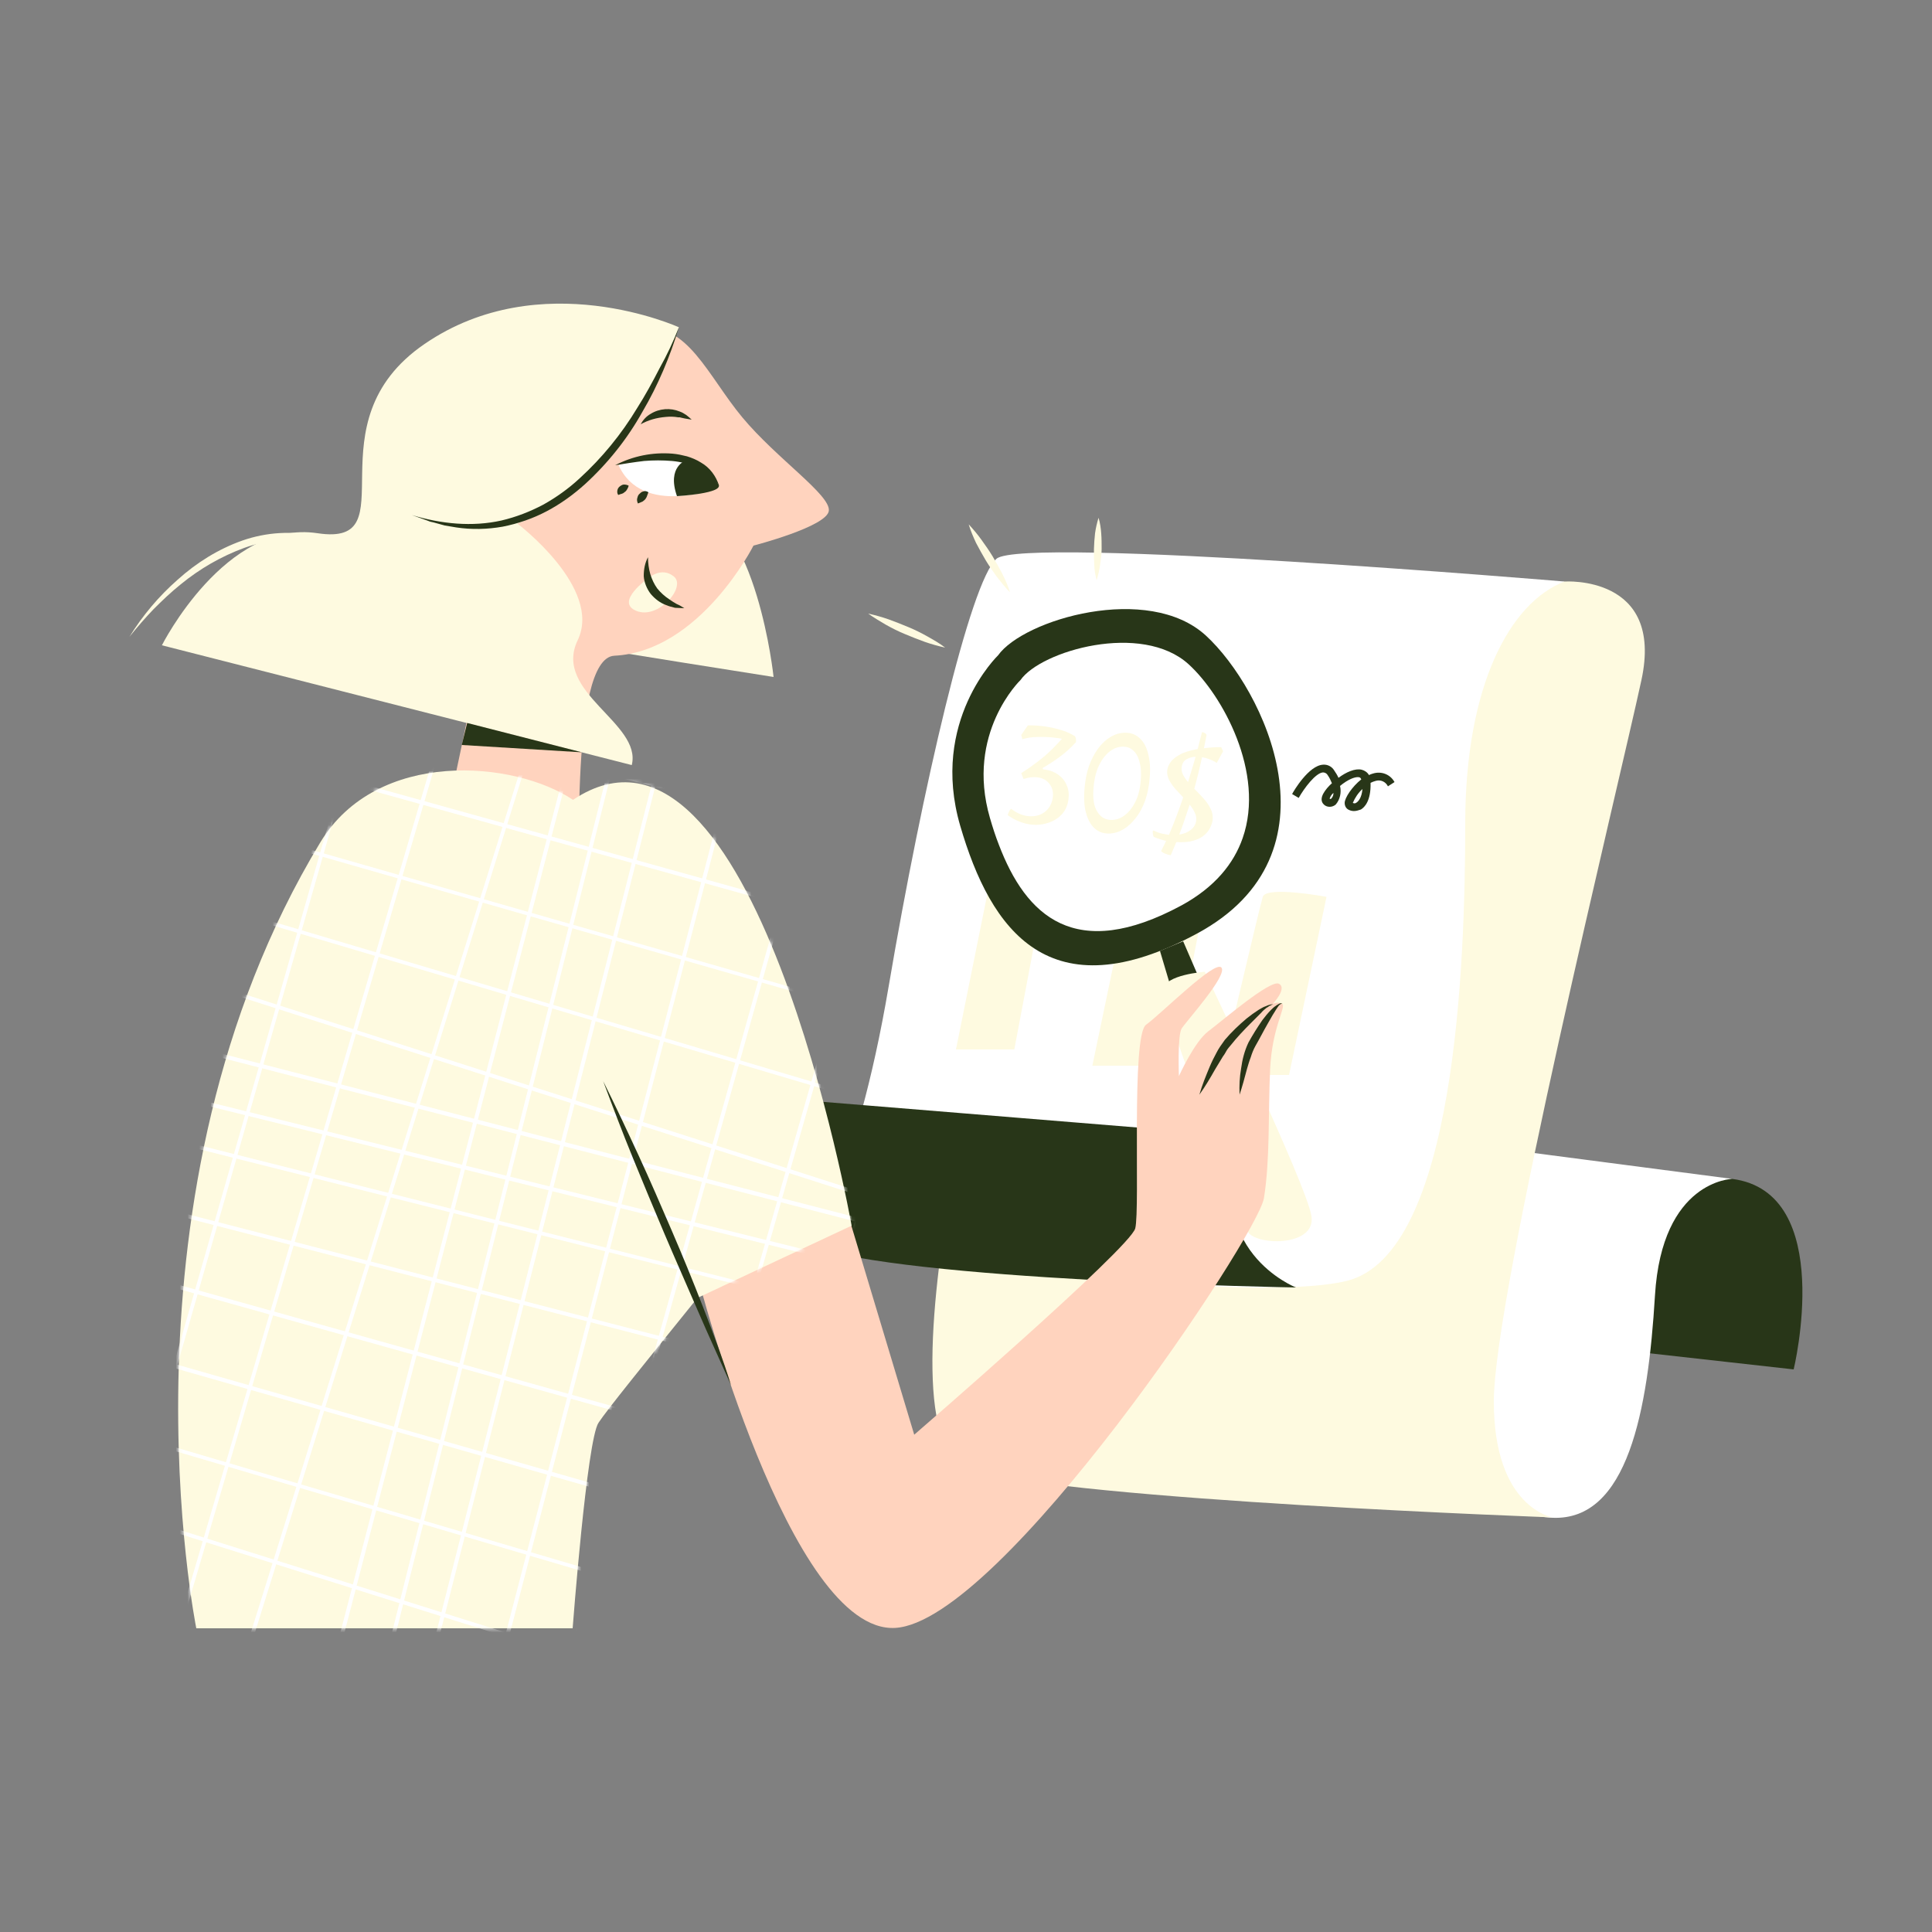 <svg width="500" height="500" viewBox="0 0 500 500" fill="none" xmlns="http://www.w3.org/2000/svg">
<rect x="0" y="0" width="500" height="500" fill="#808080" stroke="none"/>
<path d="M417.701 349.2L464.201 354.4C464.201 354.4 475.301 308.6 448.301 305.1C421.301 301.6 417.701 349.2 417.701 349.2Z" fill="#283618"/>
<path d="M390.102 297.5L448.302 305.1C448.302 305.1 430.102 305.4 428.302 335.3C426.502 365.2 421.202 393.6 401.802 392.8C382.402 392 363.602 367.5 363.602 367.5L390.102 297.5Z" fill="white"/>
<path d="M404.901 150.5C404.901 150.5 430.701 148.7 424.801 176C418.901 203.3 386.601 335 386.601 362.7C386.601 390.4 401.901 392.7 401.901 392.7C401.901 392.7 278.801 388.3 251.201 380.5C223.601 372.7 262.501 235.1 262.501 235.1C262.501 235.1 376.601 154 381.301 154C386.001 154 404.901 150.5 404.901 150.5Z" fill="#FEFAE0"/>
<path d="M404.9 150.5C404.9 150.5 264.7 138.7 257.9 144.6C251.1 150.5 238.7 204 230 255.2C221.3 306.4 209 322.3 209 322.3C209 322.3 320.2 338.4 348.5 331.5C376.8 324.6 379.2 248.8 379.2 213.1C379.2 177.4 390.8 155.9 404.9 150.5Z" fill="white"/>
<path d="M321.301 294L190.201 283.3C190.201 283.3 183.801 313.1 209.001 322.3C234.201 331.5 335.401 333.2 335.401 333.2C335.401 333.2 310.701 323.6 321.301 294Z" fill="#283618"/>
<path d="M247.4 271.6C247.4 271.6 261.7 200.5 262.5 197.6C263.3 194.7 276.5 197.6 276.5 197.6L262.5 271.6H247.4Z" fill="#FEFAE0"/>
<path d="M282.701 275.8C282.701 275.8 302.301 181.6 303.401 177.8C304.501 174 322.601 177.8 322.601 177.8L303.401 275.8H282.701Z" fill="#FEFAE0"/>
<path d="M315.801 278.2C315.801 278.2 325.901 235 326.801 232.1C327.701 229.2 343.301 232.1 343.301 232.1L333.601 278.2H315.801Z" fill="#FEFAE0"/>
<path d="M350.4 209.9C350 209.9 349.5 209.8 349.1 209.6C348.4 209.3 348 208.6 348 207.8C348 206.5 349.9 203.6 352.3 201.7C352.2 201.5 352.1 201.3 351.9 201.2C351.4 201 350.2 201.1 348.3 202.3C347.8 202.6 347.3 203 346.8 203.4C347.2 205.1 346.8 206.9 345.7 208.2C344.8 209 343.4 209 342.6 208.2C342.3 207.9 341.6 207.1 342.4 205.5C343 204.4 343.8 203.5 344.7 202.7C344.4 202 344.1 201.3 343.6 200.6C343.4 200.2 342.9 199.9 342.4 199.9C340.5 200 337.5 204 336.1 206.5L334.4 205.5C334.8 204.7 338.7 198.1 342.4 197.9C343.6 197.8 344.7 198.4 345.3 199.4C345.7 200 346.1 200.6 346.4 201.3C348.4 199.8 350.7 198.8 352.4 199.2C353.2 199.4 353.9 199.9 354.3 200.6C354.6 200.4 355 200.3 355.3 200.2C357.5 199.5 359.8 200.4 360.9 202.4L359.2 203.5C358.6 202.3 357.3 201.7 356 202.1C355.6 202.2 355.1 202.4 354.7 202.6V202.7C354.8 207.2 353.2 208.9 352.2 209.5C351.6 209.7 351 209.9 350.4 209.9ZM352.6 204.2C351.5 205.2 350.7 206.4 350.1 207.8C350.3 207.9 350.5 207.9 350.7 207.9C351.5 207.6 352.4 206.5 352.6 204.2ZM344.1 206.7C344.3 206.8 344.4 206.8 344.5 206.7C344.9 206.3 345.1 205.8 345.1 205.2C344.6 205.6 344.3 206.1 344.1 206.7Z" fill="#283618"/>
<path d="M300.199 246.1L302.999 255.5L309.999 252.4L306.199 243.6L300.199 246.1Z" fill="#283618"/>
<path d="M322.799 318.5C322.799 318.5 300.399 260.2 300.899 256.2C301.399 252.2 311.799 251.5 311.799 251.5C311.799 251.5 338.099 306.5 339.399 314.7C340.699 322.9 324.299 322.4 322.799 318.5Z" fill="#FEFAE0"/>
<path d="M258.299 169.6C258.299 169.6 240.599 186.6 248.499 213.7C256.399 240.8 271.599 262.2 309.799 241.6C347.999 221 326.999 178.2 312.099 164.5C297.199 150.8 264.899 160.3 258.299 169.6Z" fill="#283618"/>
<path d="M321.599 216.9C327.499 200 316.299 179.8 307.599 171.9C295.499 160.9 269.399 168.4 264.099 176C264.099 176 249.799 189.7 256.199 211.7C256.899 214.1 257.599 216.3 258.499 218.6C265.499 237 278.199 249.2 305.799 234.3C314.399 229.6 319.299 223.5 321.599 216.9Z" fill="white"/>
<path d="M266.609 213.37C265.667 213.244 264.694 212.975 263.69 212.564C262.707 212.18 261.744 211.648 260.801 210.967C260.824 210.794 260.889 210.588 260.997 210.35C261.107 210.088 261.227 209.852 261.356 209.642C261.51 209.435 261.636 209.339 261.735 209.352C263.085 210.39 264.478 211.004 265.915 211.196C267.006 211.342 268.014 211.249 268.941 210.919C269.868 210.589 270.648 210.037 271.281 209.264C271.914 208.491 272.308 207.522 272.463 206.357C272.639 205.044 272.363 203.898 271.636 202.918C270.934 201.941 269.889 201.36 268.502 201.175C267.436 201.033 266.232 201.175 264.888 201.601L264.296 200.084C266.17 198.897 267.94 197.632 269.607 196.291C271.275 194.95 273.014 193.253 274.827 191.199C274.607 191.145 274.374 191.101 274.126 191.068C273.903 191.038 273.667 191.007 273.419 190.974C271.883 190.769 270.318 190.686 268.724 190.725C267.133 190.74 265.757 190.935 264.597 191.309L264.29 190.209L266.023 187.716C266.68 187.703 267.372 187.72 268.097 187.766C268.822 187.813 269.532 187.882 270.226 187.975C271.663 188.167 273.061 188.467 274.418 188.875C275.78 189.258 277.031 189.804 278.173 190.511C278.323 190.708 278.417 190.947 278.455 191.23C278.493 191.512 278.494 191.79 278.457 192.062C277.155 193.503 275.763 194.767 274.281 195.856C272.799 196.944 271.307 197.918 269.805 198.777L269.951 199.099L270.36 199.153C271.723 199.335 272.899 199.782 273.889 200.494C274.878 201.207 275.603 202.11 276.062 203.206C276.546 204.305 276.698 205.523 276.52 206.861C276.301 208.497 275.695 209.828 274.7 210.855C273.706 211.883 272.487 212.603 271.045 213.016C269.624 213.457 268.145 213.575 266.609 213.37Z" fill="#FEFAE0"/>
<path d="M286.015 215.657C284.8 215.495 283.731 214.911 282.806 213.905C281.909 212.877 281.259 211.416 280.856 209.521C280.481 207.604 280.482 205.234 280.86 202.409C281.127 200.401 281.622 198.588 282.342 196.969C283.066 195.326 283.934 193.928 284.945 192.777C285.981 191.629 287.115 190.784 288.348 190.242C289.58 189.701 290.841 189.516 292.129 189.688C293.368 189.853 294.449 190.451 295.37 191.482C296.295 192.489 296.945 193.95 297.32 195.866C297.723 197.761 297.736 200.121 297.359 202.946C297.091 204.953 296.595 206.779 295.871 208.423C295.15 210.041 294.26 211.423 293.199 212.568C292.163 213.716 291.029 214.561 289.796 215.103C288.564 215.644 287.303 215.829 286.015 215.657ZM286.937 212.148C288.225 212.32 289.434 212.053 290.562 211.346C291.719 210.618 292.694 209.55 293.487 208.142C294.305 206.738 294.84 205.094 295.091 203.211C295.372 201.105 295.368 199.339 295.079 197.913C294.815 196.49 294.344 195.393 293.665 194.622C292.986 193.85 292.201 193.405 291.308 193.286C290.02 193.114 288.796 193.404 287.636 194.158C286.501 194.914 285.533 196.021 284.733 197.478C283.934 198.935 283.403 200.642 283.142 202.6C282.732 205.672 282.914 207.992 283.689 209.558C284.491 211.103 285.574 211.966 286.937 212.148Z" fill="#FEFAE0"/>
<path d="M303.001 221.329C302.505 221.263 302.043 221.138 301.613 220.955C301.181 220.796 300.807 220.57 300.493 220.276C300.698 219.874 300.906 219.448 301.118 218.997C301.354 218.55 301.58 218.088 301.795 217.612C301.327 217.524 300.84 217.396 300.333 217.228C299.847 217.087 299.258 216.87 298.566 216.576C298.468 216.361 298.401 216.112 298.363 215.83C298.328 215.523 298.319 215.307 298.336 215.183C298.359 215.01 298.383 214.925 298.408 214.928C298.581 214.951 298.964 215.103 299.557 215.384C300.178 215.643 301.17 215.864 302.533 216.046C303.156 214.591 303.779 213.047 304.4 211.415C305.025 209.758 305.628 208.073 306.21 206.36C305.503 205.61 304.808 204.861 304.126 204.114C303.447 203.343 302.91 202.552 302.513 201.743C302.117 200.933 301.976 200.095 302.092 199.227C302.162 198.707 302.407 198.096 302.828 197.396C303.275 196.699 304.045 196.032 305.138 195.397C306.26 194.739 307.868 194.222 309.961 193.846L311.077 189.455C311.275 189.481 311.504 189.562 311.763 189.698C312.022 189.833 312.188 190.007 312.261 190.218L311.577 193.645C312.244 193.558 312.947 193.488 313.685 193.435C314.424 193.382 315.209 193.361 316.04 193.371L316.543 194.422L314.889 197.455C314.405 197.113 313.828 196.809 313.157 196.543C312.487 196.276 311.794 196.083 311.078 195.962C310.475 198.782 309.809 201.506 309.08 204.132C309.882 204.92 310.668 205.744 311.436 206.603C312.229 207.466 312.852 208.369 313.307 209.312C313.786 210.259 313.954 211.265 313.812 212.331C313.736 212.9 313.526 213.528 313.182 214.214C312.863 214.903 312.348 215.553 311.635 216.164C310.951 216.753 310.019 217.222 308.837 217.568C307.681 217.919 306.215 218.038 304.439 217.927C304.211 218.502 303.972 219.063 303.722 219.61C303.494 220.185 303.254 220.758 303.001 221.329ZM307.457 202.402C307.807 201.289 308.144 200.186 308.466 199.094C308.816 197.981 309.137 196.901 309.428 195.856C308.541 195.889 307.742 196.11 307.031 196.519C306.349 196.908 305.943 197.585 305.814 198.551C305.728 199.196 305.844 199.841 306.161 200.489C306.481 201.112 306.913 201.75 307.457 202.402ZM305.19 215.984C306.426 215.796 307.426 215.388 308.191 214.758C308.981 214.132 309.439 213.348 309.564 212.407C309.66 211.688 309.539 210.991 309.2 210.315C308.89 209.618 308.452 208.929 307.887 208.248C307.461 209.553 307.022 210.857 306.571 212.158C306.148 213.439 305.687 214.714 305.19 215.984Z" fill="#FEFAE0"/>
<path d="M283.8 150.2C283.5 148.9 283.2 147.5 283.2 146.1C283 143.4 283.1 140.7 283.4 138C283.6 136.6 283.9 135.3 284.3 134C284.7 135.3 284.9 136.7 285 138.1C285.1 139.4 285.1 140.8 285.1 142.1C285.1 143.5 284.9 144.8 284.7 146.2C284.5 147.5 284.2 148.9 283.8 150.2Z" fill="#FEFAE0"/>
<path d="M250.699 135.7C251.899 137 252.999 138.3 253.999 139.7C254.999 141.1 255.999 142.5 256.899 144C257.799 145.5 258.599 147 259.399 148.5C260.199 150.1 260.899 151.7 261.399 153.3C260.199 152.1 259.099 150.7 257.999 149.3C256.999 147.9 255.999 146.5 255.099 145C254.199 143.5 253.399 142 252.599 140.5C251.899 139 251.199 137.4 250.699 135.7Z" fill="#FEFAE0"/>
<path d="M224.699 158.8C226.499 159.2 228.299 159.7 229.999 160.3C231.699 160.9 233.399 161.6 235.099 162.3C236.799 163 238.399 163.8 239.999 164.7C241.599 165.6 243.199 166.5 244.599 167.6C242.799 167.2 240.999 166.7 239.299 166.1C237.599 165.5 235.899 164.8 234.199 164.1C232.499 163.4 230.899 162.6 229.299 161.7C227.799 160.8 226.199 159.9 224.699 158.8Z" fill="#FEFAE0"/>
<path d="M145.699 166.4C157.599 168.5 200.199 175.2 200.199 175.2C200.199 175.2 195.899 134 178.099 129.9C160.299 125.8 145.699 166.4 145.699 166.4Z" fill="#FEFAE0"/>
<path d="M141.901 251.1C143.701 253.1 146.701 253.3 148.701 251.5C149.801 250.6 150.401 249.2 150.301 247.8C150.001 228.2 147.201 170.3 159.001 169.7C181.201 168.6 195.001 141.2 195.001 141.2C195.001 141.2 214.001 136.3 214.501 132.2C215.001 128.1 201.001 118.7 192.101 108C183.201 97.3 177.901 83.3 165.901 85C153.901 86.7 166.601 103.3 157.501 116.3C152.001 124.2 141.501 123 141.501 123C141.501 123 140.301 109 125.401 117.8C110.501 126.6 131.901 143.7 130.201 147.2C126.501 154.5 117.601 205.8 114.301 215.2C113.701 216.9 133.001 241.1 141.901 251.1Z" fill="#FFD3BE"/>
<path d="M160.1 120.4C160.1 120.4 178.9 112.8 185.8 126.2C185.8 126.3 166.2 133.9 160.1 120.4Z" fill="white"/>
<path d="M159.199 120.4C163.799 118 168.899 117 173.999 117.4C175.299 117.5 176.599 117.8 177.799 118.1C179.099 118.5 180.299 119 181.399 119.7C183.699 121 185.299 123.2 186.099 125.7C184.699 123.7 182.799 122.1 180.699 121.1C178.499 120.1 176.199 119.5 173.899 119.3C171.499 119.1 169.099 119.1 166.699 119.3C164.099 119.6 161.699 120 159.199 120.4Z" fill="#283618"/>
<path d="M177.601 119.1C177.601 119.1 172.501 120.7 175.201 128.4C175.201 128.4 187.601 127.7 185.901 125.3C185.901 125.4 181.801 118.8 177.601 119.1Z" fill="#283618"/>
<path d="M160 128.099C159.7 127.699 159.7 127.199 159.8 126.799C159.9 126.399 160.1 126.099 160.5 125.799C160.8 125.599 161.1 125.399 161.5 125.399C161.9 125.399 162.4 125.499 162.7 125.699C162.6 126.099 162.4 126.499 162.2 126.799C162.1 126.999 161.9 127.199 161.6 127.399C161.4 127.599 161.2 127.699 160.9 127.799C160.8 127.799 160.5 127.899 160 128.099Z" fill="#283618"/>
<path d="M165.101 130.3C164.901 129.9 164.801 129.4 164.901 129C165.001 128.6 165.101 128.2 165.401 127.9C165.701 127.6 166.001 127.3 166.401 127.2C166.901 127 167.401 127.1 167.801 127.4C167.601 127.9 167.501 128.2 167.401 128.5C167.301 128.8 167.101 129 167.001 129.2C166.801 129.4 166.601 129.6 166.301 129.8C165.801 130 165.401 130.2 165.101 130.3Z" fill="#283618"/>
<path d="M167.7 149.7C167.7 149.7 171.1 146.5 174.4 149.2C177.7 151.9 170.4 160.4 164.7 158.1C159 155.8 167.7 149.7 167.7 149.7Z" fill="#FEFAE0"/>
<path d="M167.7 144.2C167.7 145.7 167.9 147.2 168.3 148.6C168.7 149.9 169.3 151.2 170.1 152.3C171 153.4 172 154.3 173.2 155.1C173.5 155.3 173.8 155.5 174.1 155.7L175.1 156.3C175.8 156.6 176.5 157 177.1 157.4C176.3 157.4 175.5 157.3 174.7 157.3C173.9 157.1 173.1 156.9 172.4 156.6C170.8 156 169.5 155 168.4 153.7C167.4 152.4 166.7 150.7 166.6 149.1C166.6 147.3 166.9 145.7 167.7 144.2Z" fill="#283618"/>
<path d="M165.801 109.8C166.401 108.7 167.301 107.7 168.401 107.1C169.501 106.4 170.801 106 172.101 105.9C173.401 105.8 174.701 106 175.901 106.5C176.501 106.7 177.001 107 177.601 107.4C178.101 107.8 178.601 108.2 179.001 108.6C178.401 108.5 177.801 108.4 177.201 108.3L176.301 108.1L175.901 108H175.501C174.401 107.8 173.301 107.8 172.301 107.9C169.901 108.1 167.801 108.7 165.801 109.8Z" fill="#283618"/>
<path d="M175.7 84.7C175.7 84.7 162 124.5 133.9 135.5C133.9 135.5 156 152.2 149.5 165.7C143 179.2 166.2 187.1 163.5 198L41.9 167C41.9 167 58.3 134.4 82.2 138C106.1 141.6 79.8 109.6 109.9 89C140 68.4 175.7 84.7 175.7 84.7Z" fill="#FEFAE0"/>
<path d="M33.5 164.8C36.9 159.3 41.1 154.3 46 150C50.9 145.6 56.5 142.1 62.7 139.9C69 137.7 75.7 137.3 82.2 138.8C88.5 140.4 94.4 143.5 99.3 147.8L97.2 146.5C96.5 146 95.8 145.6 95.1 145.3C93.7 144.5 92.3 143.8 90.8 143.2C87.9 141.9 84.9 140.9 81.8 140.3C78.7 139.7 75.6 139.5 72.4 139.8C69.3 140.1 66.2 140.7 63.2 141.8C57.2 144 51.7 147.2 46.8 151.2C44.3 153.2 42 155.4 39.7 157.7C37.6 159.9 35.5 162.3 33.5 164.8Z" fill="#FEFAE0"/>
<path d="M175.7 84.7C173.4 92.3 170.3 99.7 166.3 106.5C162.4 113.5 157.4 119.8 151.4 125.3C148.4 128 145.1 130.4 141.5 132.3C137.9 134.2 134.1 135.5 130.1 136.3C126.1 137 122.1 137.1 118.1 136.5L115.1 136L112.2 135.2C111.7 135.1 111.2 135 110.8 134.8L109.4 134.3L106.6 133.3C114.2 135.6 122.2 136.4 129.8 134.7C133.6 133.8 137.2 132.4 140.6 130.6C144 128.7 147.2 126.4 150 123.8C155.8 118.5 160.8 112.4 164.9 105.6C167 102.3 168.9 98.8 170.7 95.3C172.6 91.9 174.3 88.3 175.7 84.7Z" fill="#283618"/>
<path d="M150.6 194.7L119.5 192.8L120.9 187.1L150.6 194.7Z" fill="#283618"/>
<path d="M180.6 330.5C180.6 330.5 204.3 422.9 231.7 421.3C259.1 419.7 325.5 319.9 327.1 310.1C328.7 300.3 328.2 287.9 328.7 276.8C329.2 265.7 333 260.5 331.8 259.8C331.1 259.4 330.2 259.4 329.4 259.8C329.4 259.8 333.2 255.8 331 254.6C328.8 253.4 316.3 264.2 312.7 266.9C309.1 269.6 305.1 278.5 305.1 278.5C305.1 278.5 304.7 268 305.8 266.2C306.9 264.4 317.8 252.4 316.1 250.4C314.4 248.4 300.5 262.4 296.6 265.2C292.7 268 295.1 312.8 293.8 317.9C292.5 323 236.6 371.3 236.6 371.3L220.3 317.1L180.6 330.5Z" fill="#FFD3BE"/>
<path d="M310.4 283.299C311.1 280.799 312.1 278.399 313.1 275.999C313.6 274.799 314.2 273.599 314.8 272.499C315.1 271.899 315.4 271.399 315.8 270.799C316.2 270.199 316.6 269.699 317 269.099C318.7 267.099 320.6 265.299 322.6 263.599C323.6 262.799 324.7 261.999 325.8 261.299C326.4 260.999 326.9 260.599 327.6 260.399C328.2 260.099 328.9 259.899 329.5 259.899L329 260.099C328.9 260.199 328.7 260.299 328.6 260.299C328.5 260.299 328.1 260.699 327.8 260.799C327.3 261.199 326.8 261.599 326.4 262.099C325.5 262.999 324.6 263.899 323.7 264.799C321.9 266.599 320.1 268.499 318.6 270.399C318.2 270.899 317.8 271.299 317.5 271.799C317.2 272.299 316.9 272.899 316.5 273.399L314.5 276.699C313.2 278.999 311.9 281.199 310.4 283.299Z" fill="#283618"/>
<path d="M320.8 283.299C320.7 280.999 320.8 278.799 321.2 276.499C321.5 274.199 322.1 271.899 323.1 269.799C324.2 267.799 325.4 265.899 326.7 263.999C327.4 263.099 328.1 262.199 328.9 261.399C329.3 260.999 329.7 260.599 330.2 260.299C330.4 260.099 330.7 259.999 331 259.799C331.3 259.599 331.6 259.599 331.9 259.799C331.6 259.699 331.4 259.899 331.2 259.999C331 260.199 330.8 260.399 330.7 260.599C330.4 260.999 330.1 261.499 329.8 261.999C329.2 262.899 328.7 263.899 328.1 264.899C327 266.799 326 268.799 324.9 270.699C324.4 271.599 324 272.599 323.7 273.599C323.3 274.599 323 275.699 322.7 276.699C322.1 278.999 321.5 281.199 320.8 283.299Z" fill="#283618"/>
<path d="M220.399 317.2C220.399 317.2 195.199 175.6 148.299 207C133.099 196.8 97.599 193.7 82.899 218C27.999 308.7 50.799 421.4 50.799 421.4H148.199C148.199 421.4 151.899 372.6 154.899 368.2C156.999 365 166.699 353 180.499 335.9L220.399 317.2Z" fill="#FEFAE0"/>
<mask id="mask0_352_632" style="mask-type:luminance" maskUnits="userSpaceOnUse" x="46" y="199" width="175" height="223">
<path d="M220.399 317.2C220.399 317.2 195.199 175.6 148.299 207C133.099 196.8 97.599 193.7 82.899 218C27.999 308.7 50.799 421.4 50.799 421.4H148.199C148.199 421.4 151.899 372.6 154.899 368.2C156.999 365 166.699 353 180.499 335.9L220.399 317.2Z" fill="white"/>
</mask>
<g mask="url(#mask0_352_632)">
<path d="M245.499 459.6H245.399L-81.801 356.6C-82.101 356.5 -82.201 356.2 -82.101 356C-82.001 355.7 -81.701 355.6 -81.501 355.7L245.699 458.6C245.999 458.6 246.199 458.9 246.099 459.2C246.099 459.5 245.799 459.7 245.499 459.6Z" fill="white"/>
<path d="M252.098 436.499H251.998L-76.202 339.699C-76.502 339.599 -76.602 339.299 -76.502 339.099C-76.402 338.799 -76.102 338.699 -75.902 338.799L252.298 435.599C252.598 435.699 252.698 435.999 252.598 436.199C252.598 436.299 252.398 436.499 252.098 436.499Z" fill="white"/>
<path d="M258.299 414.999H258.199L-70.801 320.899C-71.101 320.799 -71.201 320.599 -71.101 320.299C-71.001 319.999 -70.801 319.899 -70.501 319.899L258.499 413.999C258.799 413.999 258.999 414.299 258.899 414.599C258.799 414.899 258.599 415.099 258.299 414.999Z" fill="white"/>
<path d="M264.098 394.5H263.998L-65.702 302.3C-66.002 302.2 -66.102 302 -66.002 301.7C-65.902 301.4 -65.702 301.3 -65.402 301.3L264.298 393.5C264.598 393.5 264.798 393.8 264.698 394.1C264.598 394.4 264.398 394.6 264.098 394.5Z" fill="white"/>
<path d="M270.498 372.5H270.398L-61.202 287C-61.502 286.9 -61.602 286.7 -61.602 286.4C-61.502 286.1 -61.302 286 -61.002 286L270.498 371.5C270.798 371.5 270.998 371.8 270.898 372.1C270.798 372.4 270.698 372.6 270.498 372.5Z" fill="white"/>
<path d="M275.899 353.8H275.799L-56.301 270.3C-56.601 270.2 -56.701 270 -56.701 269.7C-56.601 269.4 -56.401 269.3 -56.101 269.3L275.999 352.9C276.299 352.9 276.499 353.2 276.399 353.5C276.299 353.8 276.199 353.9 275.899 353.8Z" fill="white"/>
<path d="M279.199 341.999H279.099L-53.301 259.699C-53.601 259.599 -53.701 259.399 -53.701 259.099C-53.601 258.799 -53.401 258.699 -53.101 258.699L279.399 340.999C279.699 341.099 279.799 341.299 279.799 341.599C279.699 341.799 279.499 341.999 279.199 341.999Z" fill="white"/>
<path d="M282.199 331.799H282.099L-49.401 246.199C-49.701 246.099 -49.801 245.899 -49.801 245.599C-49.701 245.299 -49.501 245.199 -49.201 245.199L282.299 330.699C282.599 330.699 282.799 330.999 282.699 331.299C282.599 331.599 282.399 331.799 282.199 331.799Z" fill="white"/>
<path d="M-18.9 455.8H-19C-19.3 455.7 -19.4 455.5 -19.3 455.2L60 177.9C60.1 177.6 60.4 177.5 60.6 177.5C60.9 177.6 61 177.9 61 178.1L-18.4 455.4C-18.4 455.7 -18.6 455.8 -18.9 455.8Z" fill="white"/>
<path d="M-35.602 450.599H-35.702C-36.002 450.499 -36.102 450.299 -36.002 449.999L45.698 177.299C45.798 176.999 46.098 176.899 46.298 176.899C46.598 176.999 46.698 177.299 46.698 177.499L-35.002 450.199C-35.202 450.399 -35.402 450.599 -35.602 450.599Z" fill="white"/>
<path d="M44.998 488.5C44.998 488.5 44.898 488.5 44.798 488.5C44.498 488.4 44.398 488.1 44.498 487.9L152.698 141.5C152.798 141.2 153.098 141.1 153.298 141.2C153.598 141.3 153.698 141.6 153.598 141.8L45.498 488.1C45.398 488.3 45.198 488.5 44.998 488.5Z" fill="white"/>
<path d="M28.299 483H28.199C27.899 482.9 27.799 482.7 27.899 482.4L130.099 134.9C130.099 134.6 130.399 134.4 130.699 134.5C130.999 134.5 131.199 134.8 131.099 135.1V135.2L28.799 482.6C28.799 482.8 28.599 483 28.299 483Z" fill="white"/>
<path d="M9.898 477.7H9.798C9.498 477.6 9.398 477.3 9.498 477.1L109.098 128.9C109.198 128.6 109.498 128.5 109.698 128.6C109.998 128.7 110.098 128.9 109.998 129.2L10.398 477.4C10.298 477.6 10.098 477.7 9.898 477.7Z" fill="white"/>
<path d="M-8.102 472.7H-8.202C-8.502 472.6 -8.602 472.4 -8.602 472.1L89.098 123.2C89.198 122.9 89.398 122.8 89.698 122.8C89.998 122.9 90.098 123.1 89.998 123.4L-7.702 472.3C-7.702 472.6 -7.902 472.7 -8.102 472.7Z" fill="white"/>
<path d="M-23.201 468.2H-23.301C-23.601 468.1 -23.701 467.9 -23.701 467.6L67.499 117C67.599 116.7 67.799 116.6 68.099 116.6C68.399 116.7 68.499 116.9 68.499 117.2L-22.701 467.8C-22.801 468 -23.001 468.2 -23.201 468.2Z" fill="white"/>
<path d="M-39.502 463.5H-39.602C-39.902 463.4 -40.002 463.2 -40.002 462.9L49.198 111.7C49.298 111.4 49.498 111.3 49.798 111.3C50.098 111.4 50.198 111.6 50.198 111.9L-39.002 463.1C-39.102 463.3 -39.302 463.5 -39.502 463.5Z" fill="white"/>
<path d="M235.899 313.7C235.799 313.7 235.799 313.7 235.699 313.7L-33.401 227.3C-33.701 227.2 -33.801 226.9 -33.701 226.7C-33.601 226.4 -33.301 226.3 -33.101 226.4L235.999 312.7C236.299 312.7 236.499 313 236.399 313.3C236.399 313.6 236.199 313.7 235.899 313.7Z" fill="white"/>
<path d="M242.499 290.5H242.399L-27.901 210.3C-28.201 210.2 -28.301 209.9 -28.201 209.7C-28.101 209.4 -27.801 209.3 -27.601 209.4L242.699 289.6C242.999 289.7 243.099 290 242.999 290.2C242.899 290.4 242.699 290.6 242.499 290.5Z" fill="white"/>
<path d="M248.7 268.999H248.6L-22.5 191.399C-22.8 191.299 -22.9 190.999 -22.9 190.799C-22.8 190.499 -22.6 190.399 -22.3 190.499L248.8 268.099C249.1 268.199 249.2 268.399 249.2 268.699C249.1 268.899 248.9 268.999 248.7 268.999Z" fill="white"/>
<path d="M254.499 248.6H254.399L-17.401 173C-17.701 172.9 -17.801 172.6 -17.801 172.4C-17.701 172.1 -17.401 172 -17.201 172L254.599 247.6C254.899 247.7 254.999 247.9 254.999 248.2C254.899 248.4 254.699 248.6 254.499 248.6Z" fill="white"/>
<path d="M260.799 226.6H260.699L-12.801 157.6C-13.101 157.5 -13.201 157.3 -13.201 157C-13.101 156.7 -12.901 156.6 -12.601 156.6L260.899 225.6C261.199 225.6 261.399 225.9 261.299 226.2C261.199 226.5 261.099 226.6 260.799 226.6Z" fill="white"/>
<path d="M266.2 207.9H266.1L-8 141C-8.3 140.9 -8.4 140.7 -8.4 140.4C-8.3 140.1 -8.1 140 -7.8 140L266.3 206.9C266.6 207 266.7 207.2 266.7 207.5C266.7 207.8 266.5 207.9 266.2 207.9Z" fill="white"/>
<path d="M176.299 533.199H176.199C175.899 533.099 175.799 532.899 175.899 532.599L284.099 186.099C284.199 185.799 284.399 185.699 284.699 185.799C284.999 185.899 285.099 186.199 284.999 186.399L176.799 532.799C176.699 532.999 176.499 533.199 176.299 533.199Z" fill="white"/>
<path d="M159.6 527.7H159.5C159.2 527.6 159.1 527.4 159.2 527.1L261.4 179.7C261.5 179.4 261.8 179.3 262 179.3C262.3 179.4 262.4 179.7 262.4 179.9L160.1 527.3C160.1 527.5 159.9 527.7 159.6 527.7Z" fill="white"/>
<path d="M141.199 522.399H141.099C140.799 522.299 140.699 521.999 140.799 521.799L240.399 173.599C240.499 173.299 240.799 173.199 240.999 173.199C241.299 173.299 241.399 173.599 241.399 173.799L141.799 521.999C141.599 522.299 141.499 522.399 141.199 522.399Z" fill="white"/>
<path d="M123.2 517.4H123C122.7 517.3 122.6 517.1 122.6 516.8L220.3 167.9C220.4 167.6 220.7 167.5 220.9 167.5C221.2 167.6 221.3 167.9 221.3 168.1L123.6 517C123.6 517.3 123.4 517.4 123.2 517.4Z" fill="white"/>
<path d="M108.1 512.9H108C107.7 512.8 107.6 512.6 107.6 512.3L198.8 161.7C198.9 161.4 199.2 161.3 199.4 161.3C199.7 161.4 199.8 161.7 199.8 161.9L108.6 512.5C108.5 512.8 108.3 513 108.1 512.9Z" fill="white"/>
<path d="M91.799 508.2H91.699C91.399 508.1 91.299 507.9 91.299 507.6L180.499 156.4C180.599 156.1 180.799 156 181.099 156C181.399 156.1 181.499 156.3 181.499 156.6L92.299 507.8C92.199 508.1 91.999 508.2 91.799 508.2Z" fill="white"/>
<path d="M81.398 505.199H81.298C80.998 505.099 80.898 504.899 80.898 504.599L168.898 153.099C168.998 152.799 169.198 152.699 169.498 152.699C169.798 152.699 169.898 152.999 169.898 153.299L81.898 504.799C81.798 505.099 81.598 505.199 81.398 505.199Z" fill="white"/>
<path d="M68.199 501.499H68.099C67.799 501.399 67.699 501.199 67.699 500.899L158.899 150.299C158.999 149.999 159.199 149.899 159.499 149.899C159.799 149.899 159.899 150.199 159.899 150.499L68.699 501.099C68.599 501.299 68.399 501.399 68.199 501.499Z" fill="white"/>
</g>
<path d="M156.1 279.8C159.3 286.2 162.3 292.6 165.3 299.1C168.3 305.6 171.1 312.1 173.9 318.6C176.7 325.1 179.4 331.7 182 338.4C184.6 345.1 187.1 351.7 189.2 358.5C186.3 352 183.3 345.5 180.5 339C177.7 332.5 174.8 326 172 319.4C169.2 312.8 166.5 306.3 163.8 299.7C161.1 293.1 158.6 286.5 156.1 279.8Z" fill="#283618"/>
</svg>
